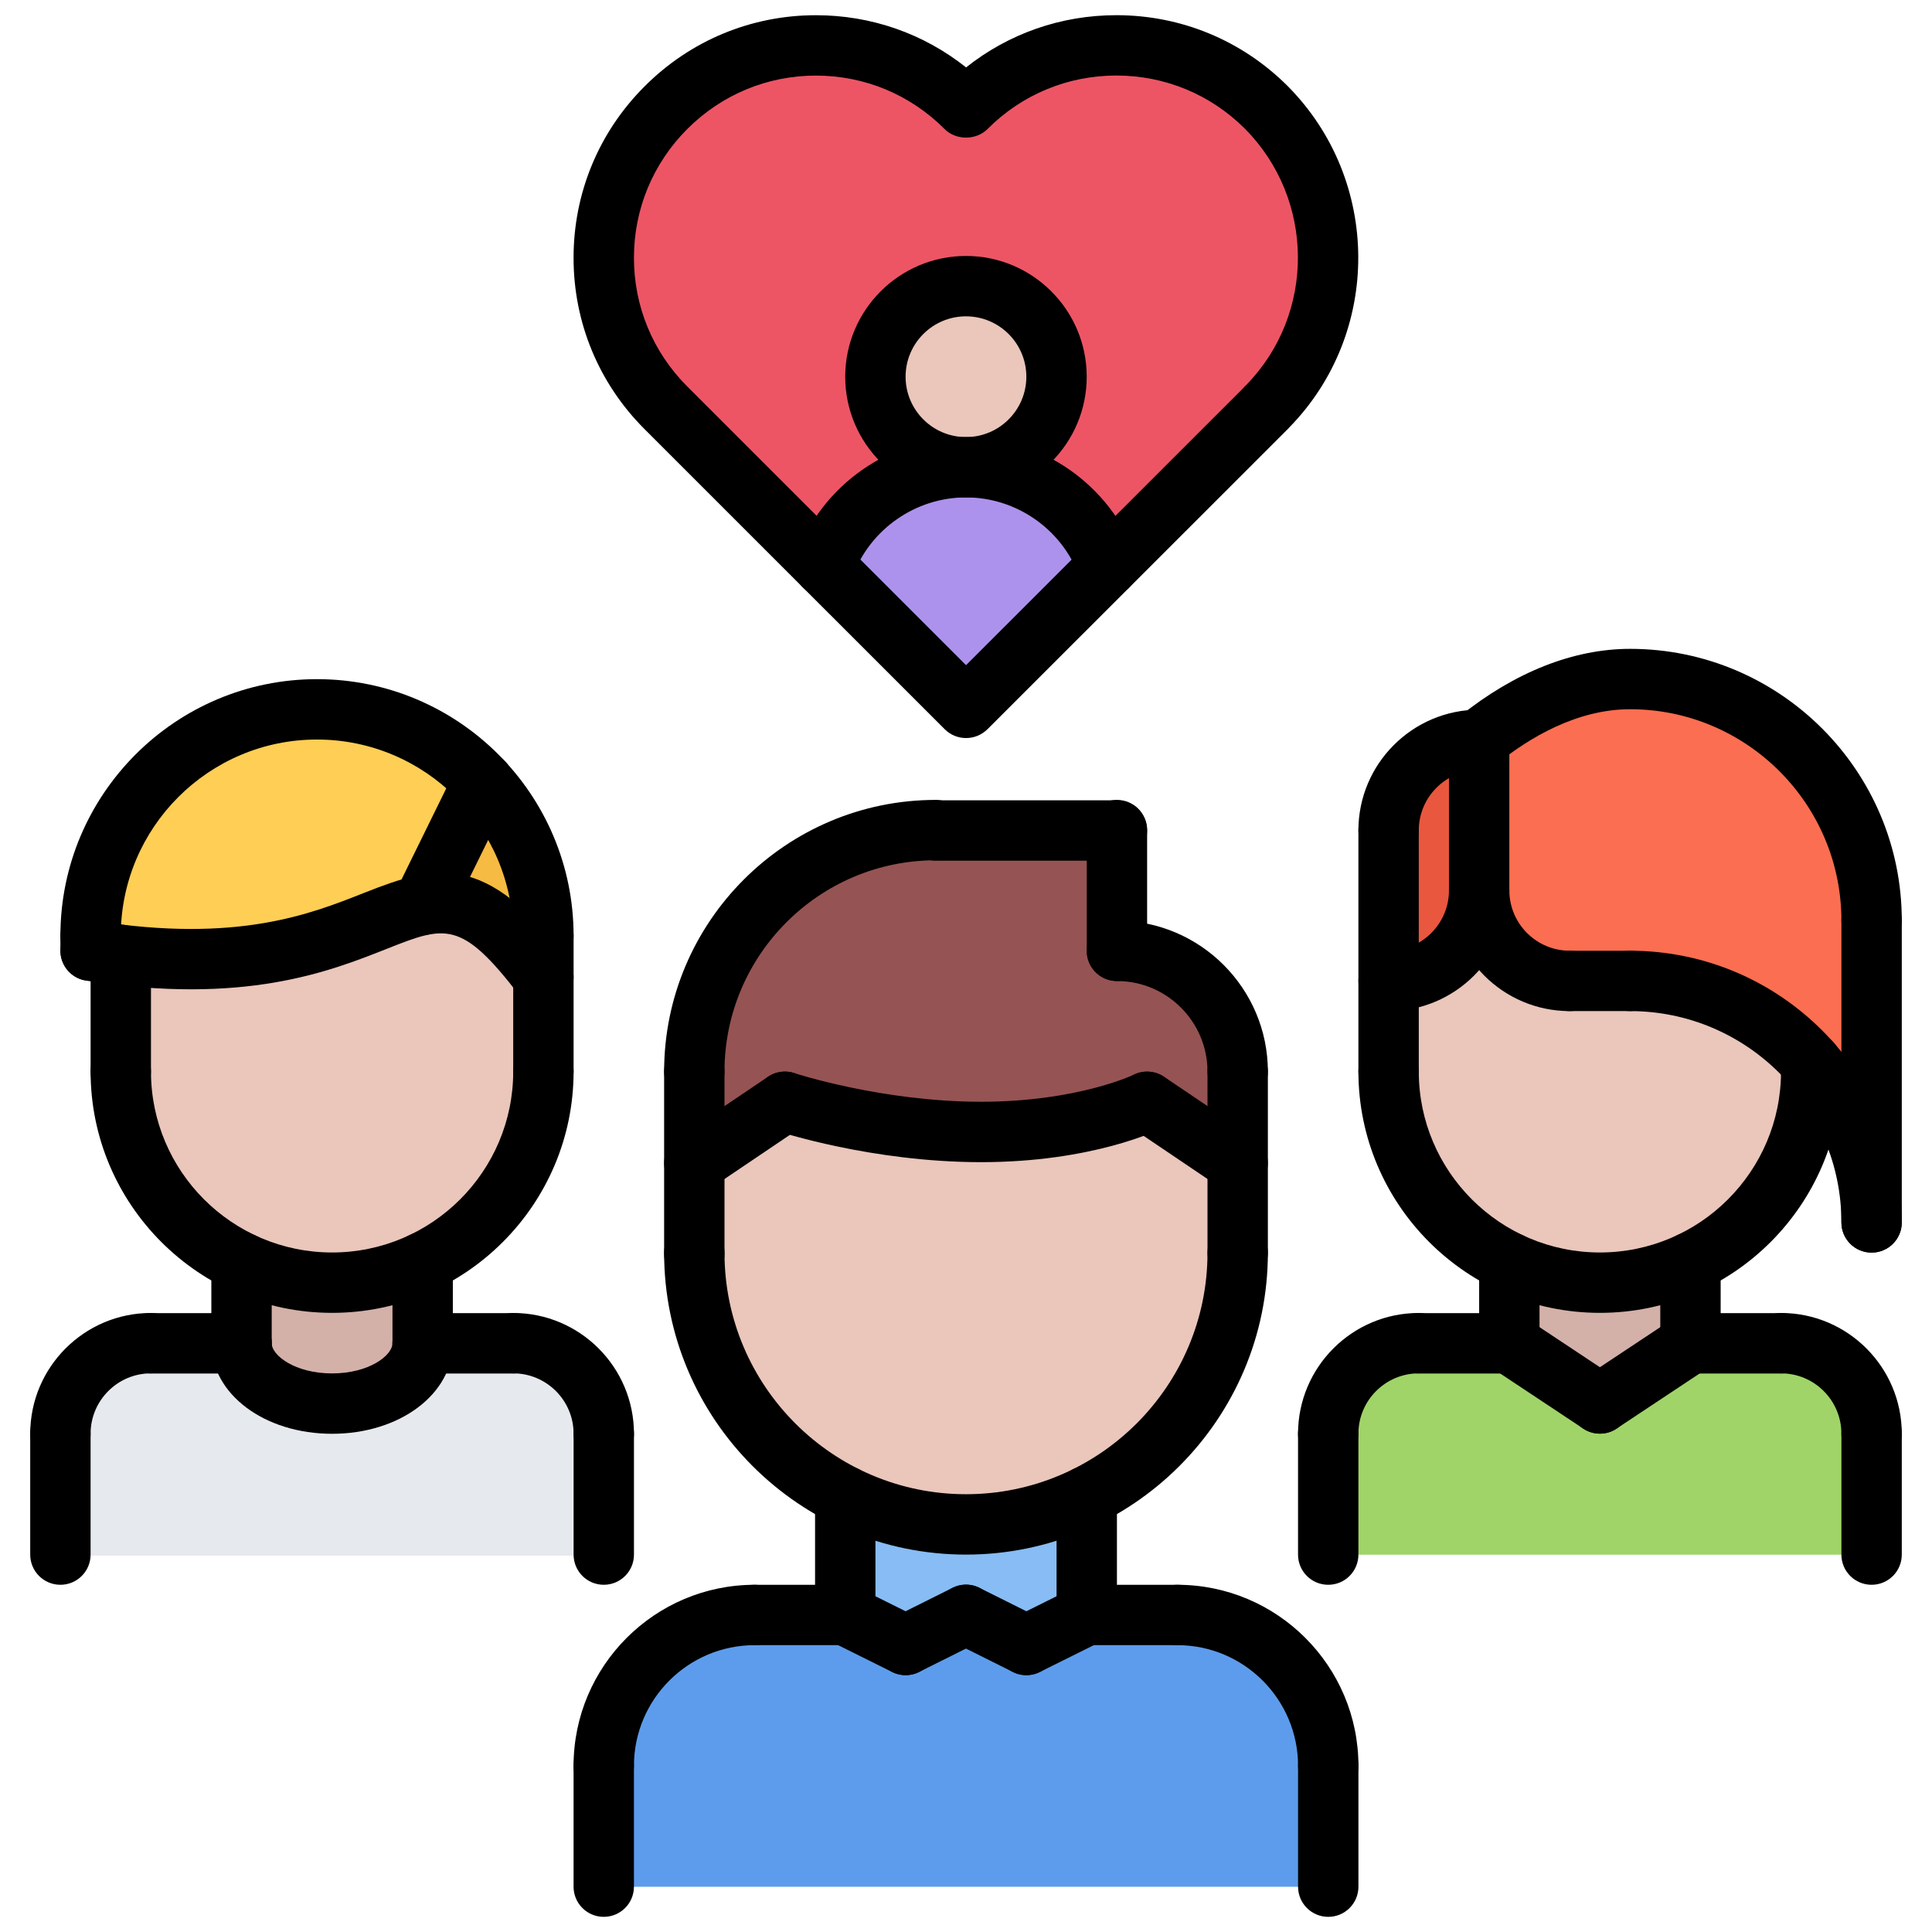 <svg xmlns="http://www.w3.org/2000/svg" id="icons" height="512" viewBox="0 0 64 64" width="512"><g><g><path d="m36.7 18.762-4.7 4.69-4.7-4.7c.71-1.91 2.54-3.27 4.7-3.27s3.99 1.36 4.7 3.28z" fill="#ac92ec"></path></g><g><path d="m41.95 3.552c2.729 2.76 2.729 7.21 0 9.96l-5.25 5.25c-.71-1.92-2.54-3.279-4.7-3.279 1.65 0 3-1.351 3-3 0-1.66-1.35-3-3-3-1.66 0-3 1.34-3 3 0 1.649 1.34 3 3 3-2.16 0-3.99 1.359-4.7 3.27l-5.24-5.24c-2.75-2.74-2.75-7.2 0-9.939 2.75-2.761 7.19-2.761 9.94 0 2.75-2.762 7.2-2.762 9.95-.022z" fill="#ed5565"></path></g><g><path d="m32 9.482c1.65 0 3 1.34 3 3 0 1.649-1.35 3-3 3-1.66 0-3-1.351-3-3 0-1.66 1.34-3 3-3z" fill="#eac6bb"></path></g><g><path d="m54 32.492c2.39 0 4.54 1.05 6 2.72v.28.01c0 2.79-1.64 5.2-4 6.31-.91.44-1.93.681-3 .681s-2.09-.24-3-.681c-2.36-1.109-4-3.52-4-6.31v-.01-3c1.66 0 3-1.34 3-3 0 1.66 1.34 3 3 3z" fill="#eac6bb"></path></g><g><path d="m49 29.492c0 1.66-1.34 3-3 3v-4.98c0-.01 0-.01 0-.02.01-1.65 1.35-2.98 3-2.98z" fill="#e9573f"></path></g><g><path d="m62 30.492v10c0-2.021-.75-3.87-2-5.28-1.46-1.67-3.61-2.72-6-2.72h-2c-1.66 0-3-1.34-3-3v-4.98-.02c1.37-1.101 3.11-2 5-2 4.42 0 8 3.59 8 8z" fill="#fc6e51"></path></g><g><path d="m62 47.492v4.01h-18v-4.01c0-1.65 1.34-3 3-3v.01h3l3 1.99 3-1.99h3v-.01c1.66 0 3 1.35 3 3z" fill="#a0d468"></path></g><g><path d="m56 41.822v2.67.01l-3 1.99-3-1.99v-2.68-.011c.91.44 1.93.681 3 .681s2.09-.24 3-.681z" fill="#d3b1a9"></path></g><g><path d="m32 53.492-2 1-2-.99v-3.94c1.2.601 2.57.94 4 .94s2.8-.34 4-.94v3.94l-2 .99z" fill="#87bcf4"></path></g><g><path d="m34 54.492 2-.99h3c2.76 0 5 2.24 5 5v4h-24v-4c0-2.76 2.24-5 5-5h3l2 .99 2-1z" fill="#5d9cec"></path></g><g><path d="m41 35.502v3.02l-3-2.02s-2.01 1-5.5 1-6.5-1-6.5-1l-3 2.02v-3.02c0-4.28 3.36-7.78 7.59-7.99h.41 6v3.99c2.21 0 4 1.79 4 4z" fill="#965353"></path></g><g><path d="m41 38.521v2.98c0 3.53-2.04 6.59-5 8.06-1.2.601-2.57.94-4 .94s-2.8-.34-4-.94c-2.95-1.46-4.98-4.5-5-8.01v-.05-2.98l3-2.02s3.01 1 6.5 1 5.5-1 5.5-1z" fill="#eac6bb"></path></g><g><path d="m18 35.492v.01c0 2.79-1.64 5.2-4 6.31-.91.44-1.92.681-3 .681-1.07 0-2.09-.24-3-.681-2.36-1.109-4-3.52-4-6.31v-.01-3.86c5.81.68 8.13-1.27 10-1.649 1.24-.261 2.28.149 4 2.39z" fill="#eac6bb"></path></g><g><path d="m14 41.822v2.67.01c0 1.1-1.34 2-3 2s-3-.9-3-2v-2.68-.011c.91.44 1.93.681 3 .681 1.08 0 2.09-.24 3-.681z" fill="#d3b1a9"></path></g><g><path d="m18 31.002v1.37c-1.72-2.24-2.76-2.65-4-2.39v-.011l1.99-4.06c1.25 1.341 2.01 3.121 2.01 5.091z" fill="#f6bb42"></path></g><g><path d="m8 44.502c0 1.1 1.34 2 3 2s3-.9 3-2h3v-.01c1.66 0 3 1.35 3 3v4.01.03h-18v-.03-4.01c0-1.65 1.34-3 3-3v.01z" fill="#e6e9ed"></path></g><g><path d="m15.99 25.912-1.99 4.06v.011c-1.87.38-4.19 2.329-10 1.649-.32-.04-.66-.09-1-.14v-.49c0-4.14 3.36-7.5 7.5-7.5 2.17 0 4.13.93 5.49 2.41z" fill="#ffce54"></path></g></g><g><g><path d="m4.001 36.498c-.553 0-1-.447-1-1v-3.867c0-.553.447-1 1-1s1 .447 1 1v3.867c0 .553-.447 1-1 1z"></path></g><g><path d="m18.001 36.498c-.553 0-1-.447-1-1v-4.5c0-.553.447-1 1-1s1 .447 1 1v4.5c0 .553-.447 1-1 1z"></path></g><g><path d="m18.001 31.998c-.553 0-1-.447-1-1 0-3.584-2.916-6.5-6.501-6.5-3.584 0-6.499 2.916-6.499 6.5 0 .553-.447 1-1 1s-1-.447-1-1c0-4.687 3.813-8.5 8.499-8.5 4.688 0 8.501 3.813 8.501 8.5 0 .553-.447 1-1 1z"></path></g><g><path d="m18.002 33.369c-.301 0-.598-.135-.795-.392-1.932-2.523-2.456-2.313-4.414-1.538-1.879.744-4.715 1.87-9.948 1.042-.545-.086-.918-.598-.831-1.144.086-.545.6-.918 1.144-.831 4.693.742 7.124-.223 8.899-.927 2.409-.954 4.025-1.362 6.738 2.181.336.438.253 1.066-.186 1.402-.181.14-.395.207-.607.207z"></path></g><g><path d="m14 30.975c-.147 0-.298-.033-.439-.103-.496-.243-.7-.843-.457-1.338l2-4.072c.243-.497.842-.701 1.338-.457.496.243.7.843.457 1.338l-2 4.072c-.174.355-.53.56-.899.56z"></path></g><g><path d="m2.001 48.494c-.553 0-1-.447-1-1 0-2.206 1.794-4 4-4 .553 0 1 .447 1 1s-.447 1-1 1c-1.103 0-2 .897-2 2 0 .553-.447 1-1 1z"></path></g><g><path d="m8.001 45.5h-3c-.553 0-1-.447-1-1s.447-1 1-1h3c.553 0 1 .447 1 1s-.447 1-1 1z"></path></g><g><path d="m2.001 52.498c-.553 0-1-.447-1-1v-4.004c0-.553.447-1 1-1s1 .447 1 1v4.004c0 .553-.447 1-1 1z"></path></g><g><path d="m20.001 48.494c-.553 0-1-.447-1-1 0-1.103-.897-2-2-2-.553 0-1-.447-1-1s.447-1 1-1c2.206 0 4 1.794 4 4 0 .553-.447 1-1 1z"></path></g><g><path d="m17.001 45.5h-3c-.553 0-1-.447-1-1s.447-1 1-1h3c.553 0 1 .447 1 1s-.447 1-1 1z"></path></g><g><path d="m20.001 52.498c-.553 0-1-.447-1-1v-4.004c0-.553.447-1 1-1s1 .447 1 1v4.004c0 .553-.447 1-1 1z"></path></g><g><path d="m8.001 45.5c-.553 0-1-.447-1-1v-2.684c0-.553.447-1 1-1s1 .447 1 1v2.684c0 .553-.447 1-1 1z"></path></g><g><path d="m14.001 45.494c-.553 0-1-.447-1-1v-2.678c0-.553.447-1 1-1s1 .447 1 1v2.678c0 .553-.447 1-1 1z"></path></g><g><path d="m11.001 43.49c-4.411 0-8-3.587-8-7.996 0-.553.447-1 1-1s1 .447 1 1c0 3.307 2.691 5.996 6 5.996s6-2.689 6-5.996c0-.553.447-1 1-1s1 .447 1 1c0 4.409-3.589 7.996-8 7.996z"></path></g><g><path d="m45.999 36.498c-.553 0-1-.447-1-1v-8.004c0-.553.447-1 1-1s1 .447 1 1v8.004c0 .553-.447 1-1 1z"></path></g><g><path d="m59.999 36.498c-.553 0-1-.447-1-1v-.293c0-.553.447-1 1-1s1 .447 1 1v.293c0 .553-.447 1-1 1z"></path></g><g><path d="m43.999 48.494c-.553 0-1-.447-1-1 0-2.206 1.794-4 4-4 .553 0 1 .447 1 1s-.447 1-1 1c-1.103 0-2 .897-2 2 0 .553-.447 1-1 1z"></path></g><g><path d="m49.999 45.5h-3c-.553 0-1-.447-1-1s.447-1 1-1h3c.553 0 1 .447 1 1s-.447 1-1 1z"></path></g><g><path d="m43.999 52.498c-.553 0-1-.447-1-1v-4.004c0-.553.447-1 1-1s1 .447 1 1v4.004c0 .553-.447 1-1 1z"></path></g><g><path d="m61.999 48.494c-.553 0-1-.447-1-1 0-1.103-.897-2-2-2-.553 0-1-.447-1-1s.447-1 1-1c2.206 0 4 1.794 4 4 0 .553-.447 1-1 1z"></path></g><g><path d="m58.999 45.5h-3c-.553 0-1-.447-1-1s.447-1 1-1h3c.553 0 1 .447 1 1s-.447 1-1 1z"></path></g><g><path d="m61.999 52.498c-.553 0-1-.447-1-1v-4.004c0-.553.447-1 1-1s1 .447 1 1v4.004c0 .553-.447 1-1 1z"></path></g><g><path d="m49.999 45.5c-.553 0-1-.447-1-1v-2.684c0-.553.447-1 1-1s1 .447 1 1v2.684c0 .553-.447 1-1 1z"></path></g><g><path d="m55.999 45.494c-.553 0-1-.447-1-1v-2.678c0-.553.447-1 1-1s1 .447 1 1v2.678c0 .553-.447 1-1 1z"></path></g><g><path d="m52.999 43.49c-4.411 0-8-3.587-8-7.996 0-.553.447-1 1-1s1 .447 1 1c0 3.307 2.691 5.996 6 5.996s6-2.689 6-5.996c0-.553.447-1 1-1s1 .447 1 1c0 4.409-3.589 7.996-8 7.996z"></path></g><g><path d="m20 59.498c-.553 0-1-.447-1-1 0-3.309 2.691-6 6-6 .553 0 1 .447 1 1s-.447 1-1 1c-2.206 0-4 1.794-4 4 0 .553-.447 1-1 1z"></path></g><g><path d="m28 54.498h-3c-.553 0-1-.447-1-1s.447-1 1-1h3c.553 0 1 .447 1 1s-.447 1-1 1z"></path></g><g><path d="m20 63.498c-.553 0-1-.447-1-1v-4c0-.553.447-1 1-1s1 .447 1 1v4c0 .553-.447 1-1 1z"></path></g><g><path d="m44 59.498c-.553 0-1-.447-1-1 0-2.206-1.794-4-4-4-.553 0-1-.447-1-1s.447-1 1-1c3.309 0 6 2.691 6 6 0 .553-.447 1-1 1z"></path></g><g><path d="m39 54.498h-3c-.553 0-1-.447-1-1s.447-1 1-1h3c.553 0 1 .447 1 1s-.447 1-1 1z"></path></g><g><path d="m44 63.498c-.553 0-1-.447-1-1v-4c0-.553.447-1 1-1s1 .447 1 1v4c0 .553-.447 1-1 1z"></path></g><g><path d="m28 54.498c-.553 0-1-.447-1-1v-3.936c0-.553.447-1 1-1s1 .447 1 1v3.936c0 .553-.447 1-1 1z"></path></g><g><path d="m36 54.498c-.553 0-1-.447-1-1v-3.936c0-.553.447-1 1-1s1 .447 1 1v3.936c0 .553-.447 1-1 1z"></path></g><g><path d="m31.999 51.498c-5.514 0-9.999-4.485-9.999-9.998 0-.553.447-1 1-1s1 .447 1 1c0 4.41 3.588 7.998 7.999 7.998 4.412 0 8.001-3.588 8.001-7.998 0-.553.447-1 1-1s1 .447 1 1c0 5.513-4.486 9.998-10.001 9.998z"></path></g><g><path d="m23 42.549c-.553 0-1-.447-1-1v-6.051c0-.553.447-1 1-1s1 .447 1 1v6.051c0 .553-.447 1-1 1z"></path></g><g><path d="m41 42.5c-.553 0-1-.447-1-1v-6.002c0-.553.447-1 1-1s1 .447 1 1v6.002c0 .553-.447 1-1 1z"></path></g><g><path d="m41 36.498c-.553 0-1-.447-1-1 0-1.654-1.346-3-3-3-.553 0-1-.447-1-1s.447-1 1-1c2.757 0 5 2.243 5 5 0 .553-.447 1-1 1z"></path></g><g><path d="m37 32.498c-.553 0-1-.447-1-1v-4c0-.553.447-1 1-1s1 .447 1 1v4c0 .553-.447 1-1 1z"></path></g><g><path d="m37 28.512h-6c-.553 0-1-.447-1-1s.447-1 1-1h6c.553 0 1 .447 1 1s-.447 1-1 1z"></path></g><g><path d="m23 36.498c-.553 0-1-.447-1-1 0-4.963 4.037-9 9-9 .553 0 1 .447 1 1s-.447 1-1 1c-3.859 0-7 3.141-7 7 0 .553-.447 1-1 1z"></path></g><g><g><path d="m40.999 39.523c-.192 0-.387-.056-.559-.171l-3-2.025c-.458-.31-.578-.931-.27-1.389.31-.458.931-.577 1.389-.27l3 2.025c.458.31.578.931.27 1.389-.193.287-.509.441-.83.441z"></path></g><g><path d="m32.5 38.498c-3.612 0-6.687-1.008-6.815-1.051-.523-.175-.807-.74-.634-1.264.174-.523.74-.808 1.264-.635.029.01 2.908.949 6.186.949 3.178 0 5.04-.888 5.059-.897.493-.239 1.094-.038 1.337.457.243.494.043 1.09-.449 1.336-.093.045-2.262 1.105-5.948 1.105z"></path></g><g><path d="m23.001 39.523c-.321 0-.637-.154-.83-.44-.309-.458-.188-1.079.27-1.389l3-2.025c.459-.308 1.08-.188 1.389.27s.188 1.079-.27 1.389l-3 2.025c-.172.115-.367.17-.559.17z"></path></g></g><g><path d="m61.999 31.494c-.553 0-1-.447-1-1 0-3.859-3.141-7-7-7-1.782 0-3.362.968-4.374 1.78-.431.346-1.06.276-1.406-.154-.346-.431-.276-1.061.154-1.406 1.81-1.452 3.755-2.22 5.626-2.22 4.963 0 9 4.037 9 9 0 .553-.447 1-1 1z"></path></g><g><path d="m61.999 41.494c-.553 0-1-.447-1-1 0-3.859-3.141-7-7-7-.553 0-1-.447-1-1s.447-1 1-1c4.963 0 9 4.037 9 9 0 .553-.447 1-1 1z"></path></g><g><path d="m45.999 33.494c-.553 0-1-.447-1-1s.447-1 1-1c1.103 0 2-.897 2-2 0-.553.447-1 1-1s1 .447 1 1c0 2.206-1.794 4-4 4z"></path></g><g><path d="m45.999 28.508c-.553 0-1-.447-1-1 0-2.206 1.794-4 4-4 .553 0 1 .447 1 1s-.447 1-1 1c-1.103 0-2 .897-2 2 0 .553-.447 1-1 1z"></path></g><g><path d="m51.999 33.494c-2.206 0-4-1.794-4-4 0-.553.447-1 1-1s1 .447 1 1c0 1.103.897 2 2 2 .553 0 1 .447 1 1s-.447 1-1 1z"></path></g><g><path d="m48.999 30.494c-.553 0-1-.447-1-1v-5c0-.553.447-1 1-1s1 .447 1 1v5c0 .553-.447 1-1 1z"></path></g><g><path d="m61.999 41.494c-.553 0-1-.447-1-1v-10c0-.553.447-1 1-1s1 .447 1 1v10c0 .553-.447 1-1 1z"></path></g><g><path d="m53.999 33.494h-2c-.553 0-1-.447-1-1s.447-1 1-1h2c.553 0 1 .447 1 1s-.447 1-1 1z"></path></g><g><path d="m3.001 32.494c-.553 0-1-.447-1-1v-.496c0-.553.447-1 1-1s1 .447 1 1v.496c0 .553-.447 1-1 1z"></path></g><g><path d="m29.999 55.492c-.149 0-.301-.033-.444-.104l-2-.994c-.494-.246-.696-.846-.45-1.341.246-.494.844-.698 1.341-.45l2 .994c.494.246.696.846.45 1.341-.175.351-.529.554-.897.554z"></path></g><g><path d="m30.001 55.492c-.367 0-.721-.203-.896-.554-.247-.494-.046-1.095.448-1.341l2-.998c.497-.249 1.096-.045 1.341.448.247.494.046 1.095-.448 1.341l-2 .998c-.143.073-.296.106-.445.106z"></path></g><g><path d="m34.001 55.492c-.368 0-.722-.203-.896-.555-.246-.495-.044-1.095.45-1.341l2-.994c.497-.248 1.095-.044 1.341.45.246.495.044 1.095-.45 1.341l-2 .994c-.144.072-.296.105-.445.105z"></path></g><g><path d="m33.999 55.492c-.149 0-.302-.033-.445-.105l-2-.998c-.494-.246-.695-.847-.448-1.341.246-.493.846-.697 1.341-.448l2 .998c.494.246.695.847.448 1.341-.175.35-.529.553-.896.553z"></path></g><g><path d="m53 47.492c-.189 0-.382-.054-.552-.167l-3.002-1.992c-.46-.305-.586-.926-.28-1.386.305-.459.925-.589 1.386-.28l3.002 1.992c.46.305.586.926.28 1.386-.192.29-.51.447-.834.447z"></path></g><g><path d="m52.998 47.492c-.324 0-.642-.157-.834-.447-.306-.46-.18-1.081.28-1.386l3.002-1.992c.46-.309 1.081-.179 1.386.28.306.46.18 1.081-.28 1.386l-3.002 1.992c-.17.113-.362.167-.552.167z"></path></g><g><path d="m11 47.496c-2.242 0-3.999-1.317-3.999-3 0-.553.447-1 1-1s1 .447 1 1c0 .408.778 1 1.999 1s2-.592 2-1c0-.553.447-1 1-1s1 .447 1 1c0 1.683-1.757 3-4 3z"></path></g><g><g><path d="m32.001 24.449c-.256 0-.512-.098-.707-.293l-9.943-9.941c-1.516-1.515-2.351-3.53-2.351-5.675s.835-4.161 2.351-5.677c1.517-1.521 3.534-2.359 5.679-2.359 1.827 0 3.562.607 4.973 1.729 1.412-1.122 3.148-1.73 4.979-1.73 2.141 0 4.154.832 5.671 2.345 3.104 3.125 3.121 8.183.055 11.313-.018.02-.035.039-.054.058l-9.944 9.939c-.197.194-.453.291-.709.291zm-4.972-21.945c-1.609 0-3.123.629-4.264 1.772-1.138 1.14-1.765 2.654-1.765 4.264s.627 3.123 1.765 4.261l9.236 9.234 9.163-9.159c.038-.046.079-.088.123-.127 2.295-2.353 2.277-6.146-.052-8.489-1.135-1.133-2.647-1.758-4.255-1.758-1.613 0-3.129.63-4.268 1.773-.375.377-1.045.378-1.42.001-1.139-1.143-2.653-1.772-4.263-1.772z"></path></g><g><path d="m36.695 19.76c-.408 0-.791-.251-.939-.656-.574-1.571-2.085-2.627-3.757-2.627-1.67 0-3.179 1.054-3.756 2.621-.19.52-.766.785-1.284.593-.518-.19-.783-.766-.593-1.284.865-2.351 3.129-3.93 5.633-3.93 2.509 0 4.773 1.583 5.636 3.939.189.519-.077 1.093-.596 1.283-.113.041-.229.061-.344.061z"></path></g><g><path d="m31.999 16.479c-2.206 0-4-1.794-4-4s1.794-4 4-4 4 1.794 4 4-1.794 4-4 4zm0-6c-1.103 0-2 .897-2 2s.897 2 2 2 2-.897 2-2-.897-2-2-2z"></path></g></g></g></svg>
